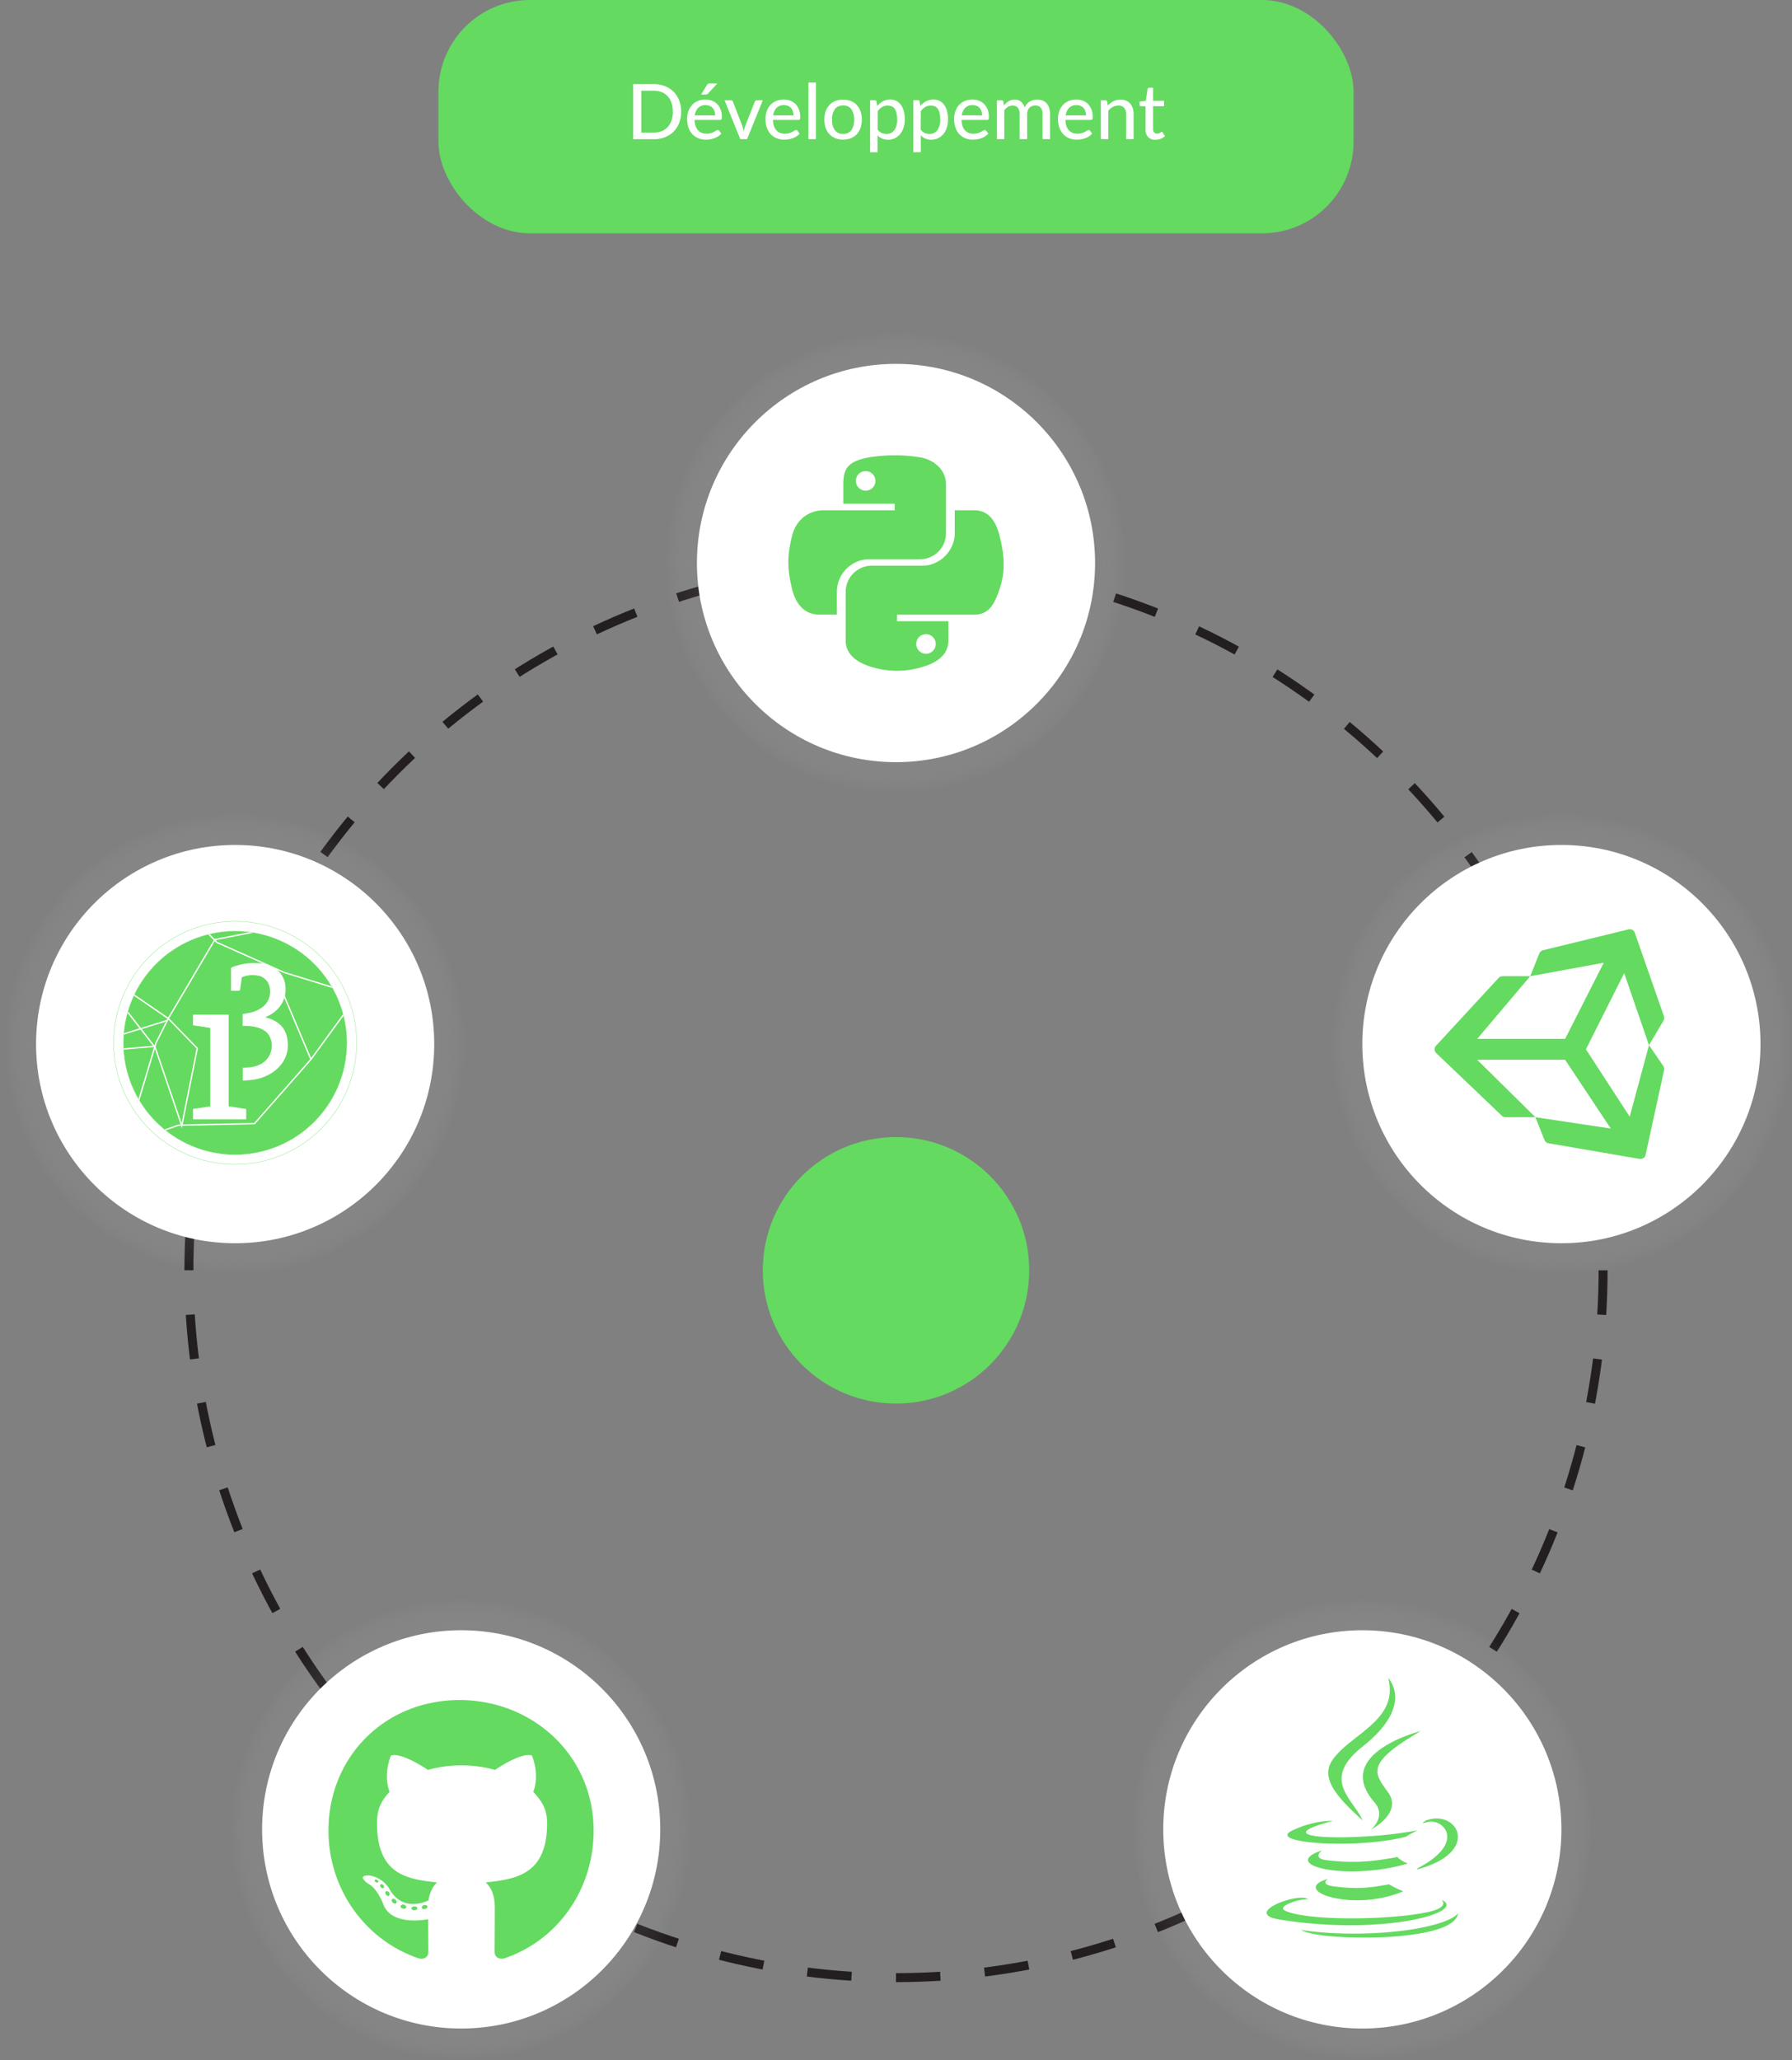 <svg xmlns="http://www.w3.org/2000/svg" xmlns:xlink="http://www.w3.org/1999/xlink" viewBox="0 0 998.7 1147.73"><rect x="0" y="0" width="998.7" height="1147.73" fill="#808080" stroke="none"/><defs><radialGradient id="Dégradé_sans_nom_47" cx="759.24" cy="1019.22" r="128.51" gradientUnits="userSpaceOnUse"><stop offset="0.5"/><stop offset="0.98" stop-color="#efefef" stop-opacity="0.06"/><stop offset="1" stop-color="#fff" stop-opacity="0"/></radialGradient><radialGradient id="Dégradé_sans_nom_47-2" cx="257.02" cy="1019.22" r="128.51" xlink:href="#Dégradé_sans_nom_47"/><radialGradient id="Dégradé_sans_nom_47-3" cx="131.05" cy="581.71" r="128.51" xlink:href="#Dégradé_sans_nom_47"/><radialGradient id="Dégradé_sans_nom_47-4" cx="499.35" cy="313.68" r="128.51" xlink:href="#Dégradé_sans_nom_47"/><radialGradient id="Dégradé_sans_nom_47-5" cx="870.19" cy="581.71" r="128.51" xlink:href="#Dégradé_sans_nom_47"/></defs><title>CompSites</title><g style="isolation:isolate"><g id="Dev"><circle cx="499.35" cy="707.75" r="74.24" style="fill:#64da60"/><circle cx="499.35" cy="707.75" r="394.07" style="fill:none;stroke:#231f20;stroke-miterlimit:10;stroke-width:5px;stroke-dasharray:24.761,24.761"/><circle cx="759.24" cy="1019.22" r="128.51" style="opacity:0.36;mix-blend-mode:multiply;fill:url(#Dégradé_sans_nom_47)"/><circle cx="759.24" cy="1019.22" r="110.95" style="fill:#fff"/><circle cx="257.02" cy="1019.22" r="128.51" style="opacity:0.36;mix-blend-mode:multiply;fill:url(#Dégradé_sans_nom_47-2)"/><circle cx="257.02" cy="1019.22" r="110.95" style="fill:#fff"/><circle cx="131.05" cy="581.71" r="128.51" style="opacity:0.36;mix-blend-mode:multiply;fill:url(#Dégradé_sans_nom_47-3)"/><circle cx="131.05" cy="581.71" r="110.95" style="fill:#fff"/><rect x="244.35" width="510" height="130" rx="51" ry="51" style="fill:#64da60"/><path d="M379.62,62.2a17.07,17.07,0,0,1-1.1,6.25,13.68,13.68,0,0,1-7.91,8,16.71,16.71,0,0,1-6.21,1.11H352.87V46.88H364.4A16.71,16.71,0,0,1,370.61,48a13.66,13.66,0,0,1,7.91,8A17.09,17.09,0,0,1,379.62,62.2Zm-4.65,0a15,15,0,0,0-.75-4.9,10.38,10.38,0,0,0-2.12-3.67,9,9,0,0,0-3.33-2.29,11.56,11.56,0,0,0-4.37-.79h-7V73.86h7a11.56,11.56,0,0,0,4.37-.79,9,9,0,0,0,3.33-2.29,10.39,10.39,0,0,0,2.12-3.66A15,15,0,0,0,375,62.2Z" style="fill:#fff"/><path d="M402,74.44A8.19,8.19,0,0,1,400.22,76,10.22,10.22,0,0,1,398.09,77a13,13,0,0,1-2.34.6,15.14,15.14,0,0,1-2.38.19,11.16,11.16,0,0,1-4.15-.76,9.22,9.22,0,0,1-3.31-2.22,10.12,10.12,0,0,1-2.18-3.63,14.67,14.67,0,0,1-.78-5,12.33,12.33,0,0,1,.7-4.22,10.16,10.16,0,0,1,2-3.41,9.3,9.3,0,0,1,3.21-2.28,10.54,10.54,0,0,1,4.27-.83,10,10,0,0,1,3.66.65A8.14,8.14,0,0,1,399.71,58a8.76,8.76,0,0,1,1.91,3.05,11.55,11.55,0,0,1,.69,4.14,2.65,2.65,0,0,1-.21,1.29.87.87,0,0,1-.79.33H387.09a11.7,11.7,0,0,0,.56,3.38,6.83,6.83,0,0,0,1.36,2.4,5.37,5.37,0,0,0,2.06,1.43,7.24,7.24,0,0,0,2.67.47,8,8,0,0,0,2.4-.32,11.67,11.67,0,0,0,1.75-.69q.74-.37,1.24-.69a1.71,1.71,0,0,1,.89-.32.91.91,0,0,1,.79.38Zm-3.44-10.16A7.13,7.13,0,0,0,398.2,62a5.19,5.19,0,0,0-1-1.81A4.71,4.71,0,0,0,395.5,59a5.63,5.63,0,0,0-2.26-.43,5.56,5.56,0,0,0-4.13,1.52,7.33,7.33,0,0,0-1.91,4.21Zm1.2-17.74L394.69,52a2,2,0,0,1-.62.5,1.89,1.89,0,0,1-.79.14h-2.52l3.16-5.17a2.4,2.4,0,0,1,.65-.74,2,2,0,0,1,1.1-.25Z" style="fill:#fff"/><path d="M425.13,55.84l-8.79,21.69h-3.76l-8.79-21.69h3.44a1.33,1.33,0,0,1,.81.23,1.12,1.12,0,0,1,.43.6L413.65,70q.28.83.48,1.65t.37,1.63q.17-.81.38-1.62T415.4,70l5.25-13.32a1.25,1.25,0,0,1,.45-.6,1.26,1.26,0,0,1,.77-.23Z" style="fill:#fff"/><path d="M445.65,74.44A8.19,8.19,0,0,1,443.88,76,10.22,10.22,0,0,1,441.74,77a13,13,0,0,1-2.34.6,15.14,15.14,0,0,1-2.38.19,11.16,11.16,0,0,1-4.15-.76,9.22,9.22,0,0,1-3.31-2.22,10.12,10.12,0,0,1-2.18-3.63,14.67,14.67,0,0,1-.78-5,12.33,12.33,0,0,1,.7-4.22,10.16,10.16,0,0,1,2-3.41,9.3,9.3,0,0,1,3.21-2.28,10.54,10.54,0,0,1,4.27-.83,10,10,0,0,1,3.66.65A8.14,8.14,0,0,1,443.37,58a8.76,8.76,0,0,1,1.91,3.05,11.55,11.55,0,0,1,.69,4.14,2.65,2.65,0,0,1-.21,1.29.87.87,0,0,1-.79.33H430.75a11.7,11.7,0,0,0,.56,3.38,6.83,6.83,0,0,0,1.36,2.4,5.37,5.37,0,0,0,2.06,1.43,7.24,7.24,0,0,0,2.67.47,8,8,0,0,0,2.4-.32,11.67,11.67,0,0,0,1.75-.69q.74-.37,1.24-.69a1.71,1.71,0,0,1,.89-.32.91.91,0,0,1,.79.38Zm-3.44-10.16a7.13,7.13,0,0,0-.35-2.28,5.19,5.19,0,0,0-1-1.81,4.71,4.71,0,0,0-1.67-1.2,5.63,5.63,0,0,0-2.26-.43,5.56,5.56,0,0,0-4.13,1.52,7.33,7.33,0,0,0-1.91,4.21Z" style="fill:#fff"/><path d="M454.72,46V77.53h-4.18V46Z" style="fill:#fff"/><path d="M469.9,55.5a11.47,11.47,0,0,1,4.32.78,9,9,0,0,1,3.29,2.24A10,10,0,0,1,479.59,62a15.12,15.12,0,0,1,0,9.25,9.87,9.87,0,0,1-2.08,3.52,9.08,9.08,0,0,1-3.29,2.23,12.44,12.44,0,0,1-8.67,0,9.16,9.16,0,0,1-3.3-2.23,9.91,9.91,0,0,1-2.1-3.52,14.91,14.91,0,0,1,0-9.25,10,10,0,0,1,2.1-3.52,9.11,9.11,0,0,1,3.3-2.24A11.54,11.54,0,0,1,469.9,55.5Zm0,19.08a5.32,5.32,0,0,0,4.59-2.07A9.73,9.73,0,0,0,476,66.69a9.78,9.78,0,0,0-1.52-5.84,5.31,5.31,0,0,0-4.59-2.08,5.38,5.38,0,0,0-4.64,2.08,9.72,9.72,0,0,0-1.53,5.84,9.67,9.67,0,0,0,1.53,5.83A5.39,5.39,0,0,0,469.9,74.59Z" style="fill:#fff"/><path d="M488.9,59.09a13.08,13.08,0,0,1,1.46-1.48A9.24,9.24,0,0,1,492,56.45a8.73,8.73,0,0,1,1.91-.75,8.49,8.49,0,0,1,2.17-.27,7.64,7.64,0,0,1,3.36.73A7,7,0,0,1,502,58.3a10.4,10.4,0,0,1,1.66,3.48,17.53,17.53,0,0,1,.59,4.76,14.79,14.79,0,0,1-.65,4.47,11,11,0,0,1-1.86,3.58,8.51,8.51,0,0,1-6.86,3.24,7.89,7.89,0,0,1-3.33-.64,8,8,0,0,1-2.48-1.79v9.41h-4.16v-29h2.5a1,1,0,0,1,1.09.83Zm.21,13.11a5.89,5.89,0,0,0,2.21,1.88,6.4,6.4,0,0,0,2.66.53,5.24,5.24,0,0,0,4.43-2.06,9.79,9.79,0,0,0,1.57-6,15.27,15.27,0,0,0-.35-3.53,6.73,6.73,0,0,0-1-2.39,4.07,4.07,0,0,0-1.65-1.37,5.41,5.41,0,0,0-2.22-.44,5.94,5.94,0,0,0-3.15.81,9,9,0,0,0-2.47,2.31Z" style="fill:#fff"/><path d="M512.91,59.09a13.08,13.08,0,0,1,1.46-1.48,9.24,9.24,0,0,1,1.68-1.15A8.72,8.72,0,0,1,518,55.7a8.49,8.49,0,0,1,2.17-.27,7.64,7.64,0,0,1,3.36.73,7,7,0,0,1,2.57,2.13,10.4,10.4,0,0,1,1.66,3.48,17.53,17.53,0,0,1,.59,4.76,14.79,14.79,0,0,1-.65,4.47,11,11,0,0,1-1.86,3.58,8.51,8.51,0,0,1-6.86,3.24,7.89,7.89,0,0,1-3.33-.64,8,8,0,0,1-2.48-1.79v9.41H509v-29h2.5a1,1,0,0,1,1.09.83Zm.21,13.11a5.89,5.89,0,0,0,2.21,1.88,6.4,6.4,0,0,0,2.66.53,5.24,5.24,0,0,0,4.43-2.06,9.79,9.79,0,0,0,1.57-6,15.27,15.27,0,0,0-.35-3.53,6.73,6.73,0,0,0-1-2.39A4.07,4.07,0,0,0,521,59.25a5.4,5.4,0,0,0-2.22-.44,6,6,0,0,0-3.15.81,9,9,0,0,0-2.47,2.31Z" style="fill:#fff"/><path d="M550.78,74.44A8.21,8.21,0,0,1,549,76,10.27,10.27,0,0,1,546.88,77a13,13,0,0,1-2.34.6,15.14,15.14,0,0,1-2.38.19,11.16,11.16,0,0,1-4.15-.76,9.21,9.21,0,0,1-3.31-2.22,10.12,10.12,0,0,1-2.18-3.63,14.69,14.69,0,0,1-.78-5,12.33,12.33,0,0,1,.7-4.22,10.16,10.16,0,0,1,2-3.41,9.31,9.31,0,0,1,3.21-2.28,10.54,10.54,0,0,1,4.27-.83,10,10,0,0,1,3.66.65A8.14,8.14,0,0,1,548.5,58a8.73,8.73,0,0,1,1.91,3.05,11.53,11.53,0,0,1,.69,4.14,2.64,2.64,0,0,1-.21,1.29.87.87,0,0,1-.79.33H535.88a11.7,11.7,0,0,0,.55,3.38,6.83,6.83,0,0,0,1.36,2.4,5.37,5.37,0,0,0,2.06,1.43,7.23,7.23,0,0,0,2.67.47,8,8,0,0,0,2.4-.32,11.67,11.67,0,0,0,1.75-.69q.74-.37,1.24-.69a1.7,1.7,0,0,1,.89-.32.92.92,0,0,1,.79.38Zm-3.44-10.16A7.13,7.13,0,0,0,547,62a5.2,5.2,0,0,0-1-1.81,4.71,4.71,0,0,0-1.67-1.2,5.63,5.63,0,0,0-2.26-.43,5.56,5.56,0,0,0-4.13,1.52A7.34,7.34,0,0,0,536,64.27Z" style="fill:#fff"/><path d="M555.59,77.53V55.84h2.5a1,1,0,0,1,1.09.83l.3,2.07a11.08,11.08,0,0,1,2.66-2.34,6.37,6.37,0,0,1,3.43-.91,5.1,5.1,0,0,1,3.5,1.19,6.81,6.81,0,0,1,2,3.21,6.76,6.76,0,0,1,1.22-2,6.87,6.87,0,0,1,1.67-1.37,7.39,7.39,0,0,1,2-.79,8.71,8.71,0,0,1,2.1-.26A8.23,8.23,0,0,1,581,56a6.1,6.1,0,0,1,2.29,1.59,7,7,0,0,1,1.43,2.58,11.5,11.5,0,0,1,.49,3.5V77.53h-4.18V63.72A5.52,5.52,0,0,0,580,60a3.83,3.83,0,0,0-3.08-1.24,4.75,4.75,0,0,0-1.71.31,3.94,3.94,0,0,0-1.42.93,4.43,4.43,0,0,0-1,1.54,6,6,0,0,0-.35,2.13V77.53h-4.18V63.72a5.71,5.71,0,0,0-1-3.71,3.63,3.63,0,0,0-2.95-1.2,4.7,4.7,0,0,0-2.5.7,8.08,8.08,0,0,0-2.11,1.92v16.1Z" style="fill:#fff"/><path d="M608.68,74.44A8.21,8.21,0,0,1,606.91,76,10.27,10.27,0,0,1,604.77,77a13,13,0,0,1-2.34.6,15.14,15.14,0,0,1-2.38.19,11.16,11.16,0,0,1-4.15-.76,9.21,9.21,0,0,1-3.31-2.22,10.12,10.12,0,0,1-2.18-3.63,14.69,14.69,0,0,1-.78-5,12.33,12.33,0,0,1,.7-4.22,10.16,10.16,0,0,1,2-3.41,9.31,9.31,0,0,1,3.21-2.28,10.54,10.54,0,0,1,4.27-.83,10,10,0,0,1,3.66.65A8.14,8.14,0,0,1,606.39,58a8.73,8.73,0,0,1,1.91,3.05,11.53,11.53,0,0,1,.69,4.14,2.64,2.64,0,0,1-.21,1.29.87.87,0,0,1-.79.33H593.78a11.7,11.7,0,0,0,.55,3.38,6.83,6.83,0,0,0,1.36,2.4,5.37,5.37,0,0,0,2.06,1.43,7.23,7.23,0,0,0,2.67.47,8,8,0,0,0,2.4-.32,11.67,11.67,0,0,0,1.75-.69q.74-.37,1.24-.69a1.7,1.7,0,0,1,.89-.32.92.92,0,0,1,.79.38Zm-3.44-10.16a7.13,7.13,0,0,0-.35-2.28,5.2,5.2,0,0,0-1-1.81,4.71,4.71,0,0,0-1.67-1.2,5.63,5.63,0,0,0-2.26-.43,5.56,5.56,0,0,0-4.13,1.52,7.34,7.34,0,0,0-1.91,4.21Z" style="fill:#fff"/><path d="M617.39,58.85a14.82,14.82,0,0,1,1.47-1.37,9.32,9.32,0,0,1,1.63-1.06,8.7,8.7,0,0,1,4-.93,7.75,7.75,0,0,1,3.15.6,6.26,6.26,0,0,1,2.27,1.68,7.28,7.28,0,0,1,1.39,2.59,11.31,11.31,0,0,1,.47,3.35V77.53h-4.18V63.72a5.53,5.53,0,0,0-1.07-3.62,4,4,0,0,0-3.27-1.29,6.21,6.21,0,0,0-3,.76,10,10,0,0,0-2.59,2.06v15.9h-4.16V55.84H616a1,1,0,0,1,1.09.83Z" style="fill:#fff"/><path d="M643.86,77.87a5.36,5.36,0,0,1-4-1.47,5.81,5.81,0,0,1-1.42-4.21v-13h-2.52a.81.81,0,0,1-.85-.9V56.63l3.52-.49.94-6.47a1,1,0,0,1,.33-.57,1,1,0,0,1,.63-.2h2.11v7.28h6.15v3h-6.15v12.7a2.6,2.6,0,0,0,.63,1.91,2.18,2.18,0,0,0,1.61.63,2.94,2.94,0,0,0,1-.15,3.92,3.92,0,0,0,.71-.33l.51-.33a.69.69,0,0,1,.38-.15.51.51,0,0,1,.33.1,1.19,1.19,0,0,1,.25.31l1.24,2a7.18,7.18,0,0,1-2.43,1.45A8.49,8.49,0,0,1,643.86,77.87Z" style="fill:#fff"/><circle cx="499.35" cy="313.68" r="128.51" style="opacity:0.36;mix-blend-mode:multiply;fill:url(#Dégradé_sans_nom_47-4)"/><circle cx="499.35" cy="313.68" r="110.95" style="fill:#fff"/><circle cx="870.19" cy="581.71" r="128.51" style="opacity:0.36;mix-blend-mode:multiply;fill:url(#Dégradé_sans_nom_47-5)"/><circle cx="870.19" cy="581.71" r="110.95" style="fill:#fff"/><g id="surface1"><path d="M919,582.31l8.21-13.9a2.91,2.91,0,0,0,.13-2.2l-16.25-46.55a2.92,2.92,0,0,0-3.43-1.88l-47.77,11.64a2.93,2.93,0,0,0-2,1.75l-5.08,12.72H837.34a2.92,2.92,0,0,0-2.14.93l-34.91,37.82a2.91,2.91,0,0,0,.13,4.08L837,621.64a2.87,2.87,0,0,0,2,.81h16.69l5.09,12.72a2.9,2.9,0,0,0,2.2,1.78l50.8,8.73a2.37,2.37,0,0,0,.49,0,2.9,2.9,0,0,0,2.84-2.28l10.31-47.22a2.89,2.89,0,0,0-.36-2.14Zm-66.21-38.42,41-7.51L872.25,578.8h-49Zm2.91,78.55-32.46-32h49l25.46,38.31Zm52.55-.3-24.4-37.53,21.33-42.42L919,582.33Z" style="fill:#64da60"/></g><path d="M783.54,1023.3a45.66,45.66,0,0,1,6.61-3.53s-10.93,2-21.81,2.88c-13.3,1.1-27.6,1.33-34.77.37-17-2.26,9.32-8.5,9.32-8.5s-10.2-.68-22.77,5.37C705.3,1027.05,756.85,1030.33,783.54,1023.3Zm-24.12-9.07c-5.37-12.06-23.47-22.65,0-41.18,29.28-23.11,14.26-38.13,14.26-38.13,6.07,23.87-21.35,31.1-31.27,45.93C735.66,991,745.72,1001.86,759.42,1014.23Zm32.37-49.77s-49.49,12.37-25.85,39.6c7,8-1.84,15.25-1.84,15.25s17.71-9.15,9.58-20.59C766.08,988,760.26,982.73,791.79,964.46Zm-1.72,76.41a3.44,3.44,0,0,1-.56.73c36.24-9.52,22.91-33.58,5.59-27.48a4.9,4.9,0,0,0-2.32,1.78,19.9,19.9,0,0,1,3.11-.85c8.76-1.84,21.33,11.72-5.82,25.82Zm13.32,17.6s4.1,3.36-4.49,6c-16.35,4.94-68,6.44-82.37.2-5.17-2.23,4.52-5.37,7.57-6a20.49,20.49,0,0,1,5-.56c-5.73-4-37.09,7.94-15.93,11.35C770.86,1078.8,818.36,1065.21,803.38,1058.46Zm-63.15-11.69c-22.23,6.21,13.53,19,41.83,6.92a52.51,52.51,0,0,1-8-3.9c-12.63,2.4-18.47,2.57-29.94,1.27C734.7,1050,740.24,1046.77,740.24,1046.77ZM791,1074.22c-22.23,4.18-49.66,3.7-65.9,1,0,0,3.33,2.74,20.45,3.84,26,1.67,66-.93,67-13.25,0,0-1.81,4.66-21.52,8.39Zm-12.32-39.6c-16.72,3.22-26.41,3.14-38.64,1.86-9.46-1-3.28-5.56-3.28-5.56-24.52,8.13,13.61,17.34,47.88,7.32A17.05,17.05,0,0,1,778.71,1034.62Z" style="fill:#64da60"/><path d="M232.55,1063.21c0,.6-.69,1.07-1.55,1.07s-1.67-.39-1.67-1.07.69-1.07,1.55-1.07S232.55,1062.52,232.55,1063.21Zm-9.27-1.34c-.21.6.39,1.28,1.28,1.46a1.4,1.4,0,0,0,1.85-.6c.18-.6-.39-1.28-1.28-1.55a1.53,1.53,0,0,0-1.85.69Zm13.17-.51c-.86.21-1.46.77-1.37,1.46s.86,1,1.76.77,1.46-.77,1.37-1.37S237.32,1061.27,236.45,1061.36Zm19.61-114.19c-41.33,0-73,31.38-73,72.71,0,33,20.8,61.33,50.51,71.28,3.81.69,5.16-1.67,5.16-3.61s-.09-12-.09-18.3c0,0-20.86,4.47-25.24-8.88,0,0-3.4-8.67-8.28-10.91,0,0-6.82-4.68.48-4.59a15.73,15.73,0,0,1,11.5,7.69c6.53,11.5,17.46,8.2,21.72,6.23.69-4.77,2.62-8.08,4.77-10-16.66-1.85-33.47-4.26-33.47-32.93,0-8.2,2.26-12.31,7-17.55-.77-1.94-3.31-9.92.77-20.23,6.23-1.94,20.56,8,20.56,8a70.4,70.4,0,0,1,37.43,0s14.33-10,20.56-8c4.08,10.34,1.55,18.3.77,20.23,4.77,5.27,7.69,9.39,7.69,17.55,0,28.76-17.55,31.05-34.21,32.93,2.74,2.35,5.07,6.82,5.07,13.83,0,10-.09,22.47-.09,24.91,0,1.94,1.37,4.29,5.16,3.61,29.8-9.89,50-38.17,50-71.22C330.92,978.55,297.39,947.17,256.06,947.17Zm-44,102.78c-.39.3-.3,1,.21,1.55s1.16.69,1.55.3.3-1-.21-1.55S212.46,1049.56,212.08,1049.95Zm-3.22-2.41c-.21.39.09.86.69,1.16a.89.89,0,0,0,1.28-.21c.21-.39-.09-.86-.69-1.16S209.07,1047.24,208.86,1047.53Zm9.66,10.61c-.48.39-.3,1.28.39,1.85s1.55.77,1.94.3.21-1.28-.39-1.85S218.9,1057.67,218.51,1058.14Zm-3.4-4.38c-.48.3-.48,1.07,0,1.76s1.28,1,1.67.69a1.36,1.36,0,0,0,0-1.85c-.42-.69-1.19-1-1.67-.6Z" style="fill:#64da60"/><circle cx="131.05" cy="581.03" r="62.25" style="fill:#64da60"/><path d="M128.77,552c0-.31,0-.53,0-.75,0-3.8,0-7.59,0-11.39a.9.9,0,0,1,.68-1,33.28,33.28,0,0,1,14.8-2.22,18.27,18.27,0,0,1,9.32,3.05,13.08,13.08,0,0,1,5.49,9.8c.87,7.82-3.87,14-10.24,16.79l-1.08.47,1.13.31c5.94,1.67,10.12,5.23,11.21,11.46,1.32,7.57-1.29,13.8-7.43,18.45a25.34,25.34,0,0,1-12.57,4.7c-1.55.19-3.12.25-4.76.37v-7.17c1.09-.06,2.2-.08,3.3-.17a16.89,16.89,0,0,0,7.41-2.24A11.63,11.63,0,0,0,150.53,578c-1.31-3-3.78-4.52-6.73-5.45a27.63,27.63,0,0,0-7.79-1h-.77V565c1.5-.29,3-.53,4.46-.88a16.76,16.76,0,0,0,7.16-3.49,10.92,10.92,0,0,0,2.88-12.33,8,8,0,0,0-6.52-4.83,15.93,15.93,0,0,0-7.78.72,1,1,0,0,0-.75,1c-.26,2.08-.57,4.16-.9,6.23,0,.21-.29.54-.44.54C131.83,552,130.32,552,128.77,552Z" style="fill:#fff"/><path d="M117.19,572.69l-9.63-1.45v-5.91h19.9v51.06l9.76,1.46v5.8H107.57v-5.8l9.62-1.45Z" style="fill:#fff"/><polyline points="69.86 551.04 93.78 567.45 119.75 523.48 157.34 516.19" style="fill:none;stroke:#fff;stroke-miterlimit:10;stroke-width:0.759px"/><polyline points="67.58 559.25 86.49 583.62 101.3 627.14 109.95 584.08 93.78 567.45 86.94 581.03 76.24 616.66 87.63 631.01 99.47 626.91 141.85 626 173.29 590.23 194.71 560.84 190.6 551.73 158.48 541.82 120.89 525.07 112.23 516.19" style="fill:none;stroke:#fff;stroke-miterlimit:10;stroke-width:0.759px"/><line x1="64.39" y1="577.47" x2="93.23" y2="568.54" style="fill:none;stroke:#fff;stroke-miterlimit:10;stroke-width:0.759px"/><line x1="67.58" y1="584.53" x2="86.49" y2="582.94" style="fill:none;stroke:#fff;stroke-miterlimit:10;stroke-width:0.759px"/><line x1="157.34" y1="552.41" x2="173.29" y2="590.23" style="fill:none;stroke:#fff;stroke-miterlimit:10;stroke-width:0.759px"/><path d="M131.05,513.3A67.72,67.72,0,1,0,198.77,581,67.72,67.72,0,0,0,131.05,513.3Zm0,130A62.25,62.25,0,1,1,193.31,581,62.25,62.25,0,0,1,131.05,643.28Z" style="fill:#fff;stroke:#64da60;stroke-miterlimit:10;stroke-width:0.152px"/><path d="M557.15,298.81c-2.06-8.28-6-14.52-14.3-14.52H532.1V297c0,9.86-8.36,18.16-17.89,18.16H485.61a14.6,14.6,0,0,0-14.3,14.54V357c0,7.77,6.75,12.32,14.3,14.54a48.13,48.13,0,0,0,28.61,0c7.21-2.09,14.3-6.29,14.3-14.54v-10.9H499.94v-3.64h42.91c8.33,0,11.41-5.81,14.3-14.52,3-9,2.87-17.6,0-29.09ZM516,353.32a5.45,5.45,0,1,1-5.38,5.44A5.41,5.41,0,0,1,516,353.32Zm-31.71-41.76H512.9A14.42,14.42,0,0,0,527.2,297V269.72c0-7.77-6.54-13.58-14.3-14.89a88.29,88.29,0,0,0-28.61,0C472.19,257,470,261.47,470,269.75v10.9h28.63v3.64H459.25c-8.33,0-15.62,5-17.89,14.52-2.62,10.9-2.73,17.7,0,29.09,2,8.46,6.88,14.52,15.21,14.52h9.83V329.35a18.19,18.19,0,0,1,17.89-17.79Zm-1.79-38.2a5.45,5.45,0,1,1,5.38-5.44A5.41,5.41,0,0,1,482.5,273.37Z" style="fill:#64da60"/></g></g></svg>